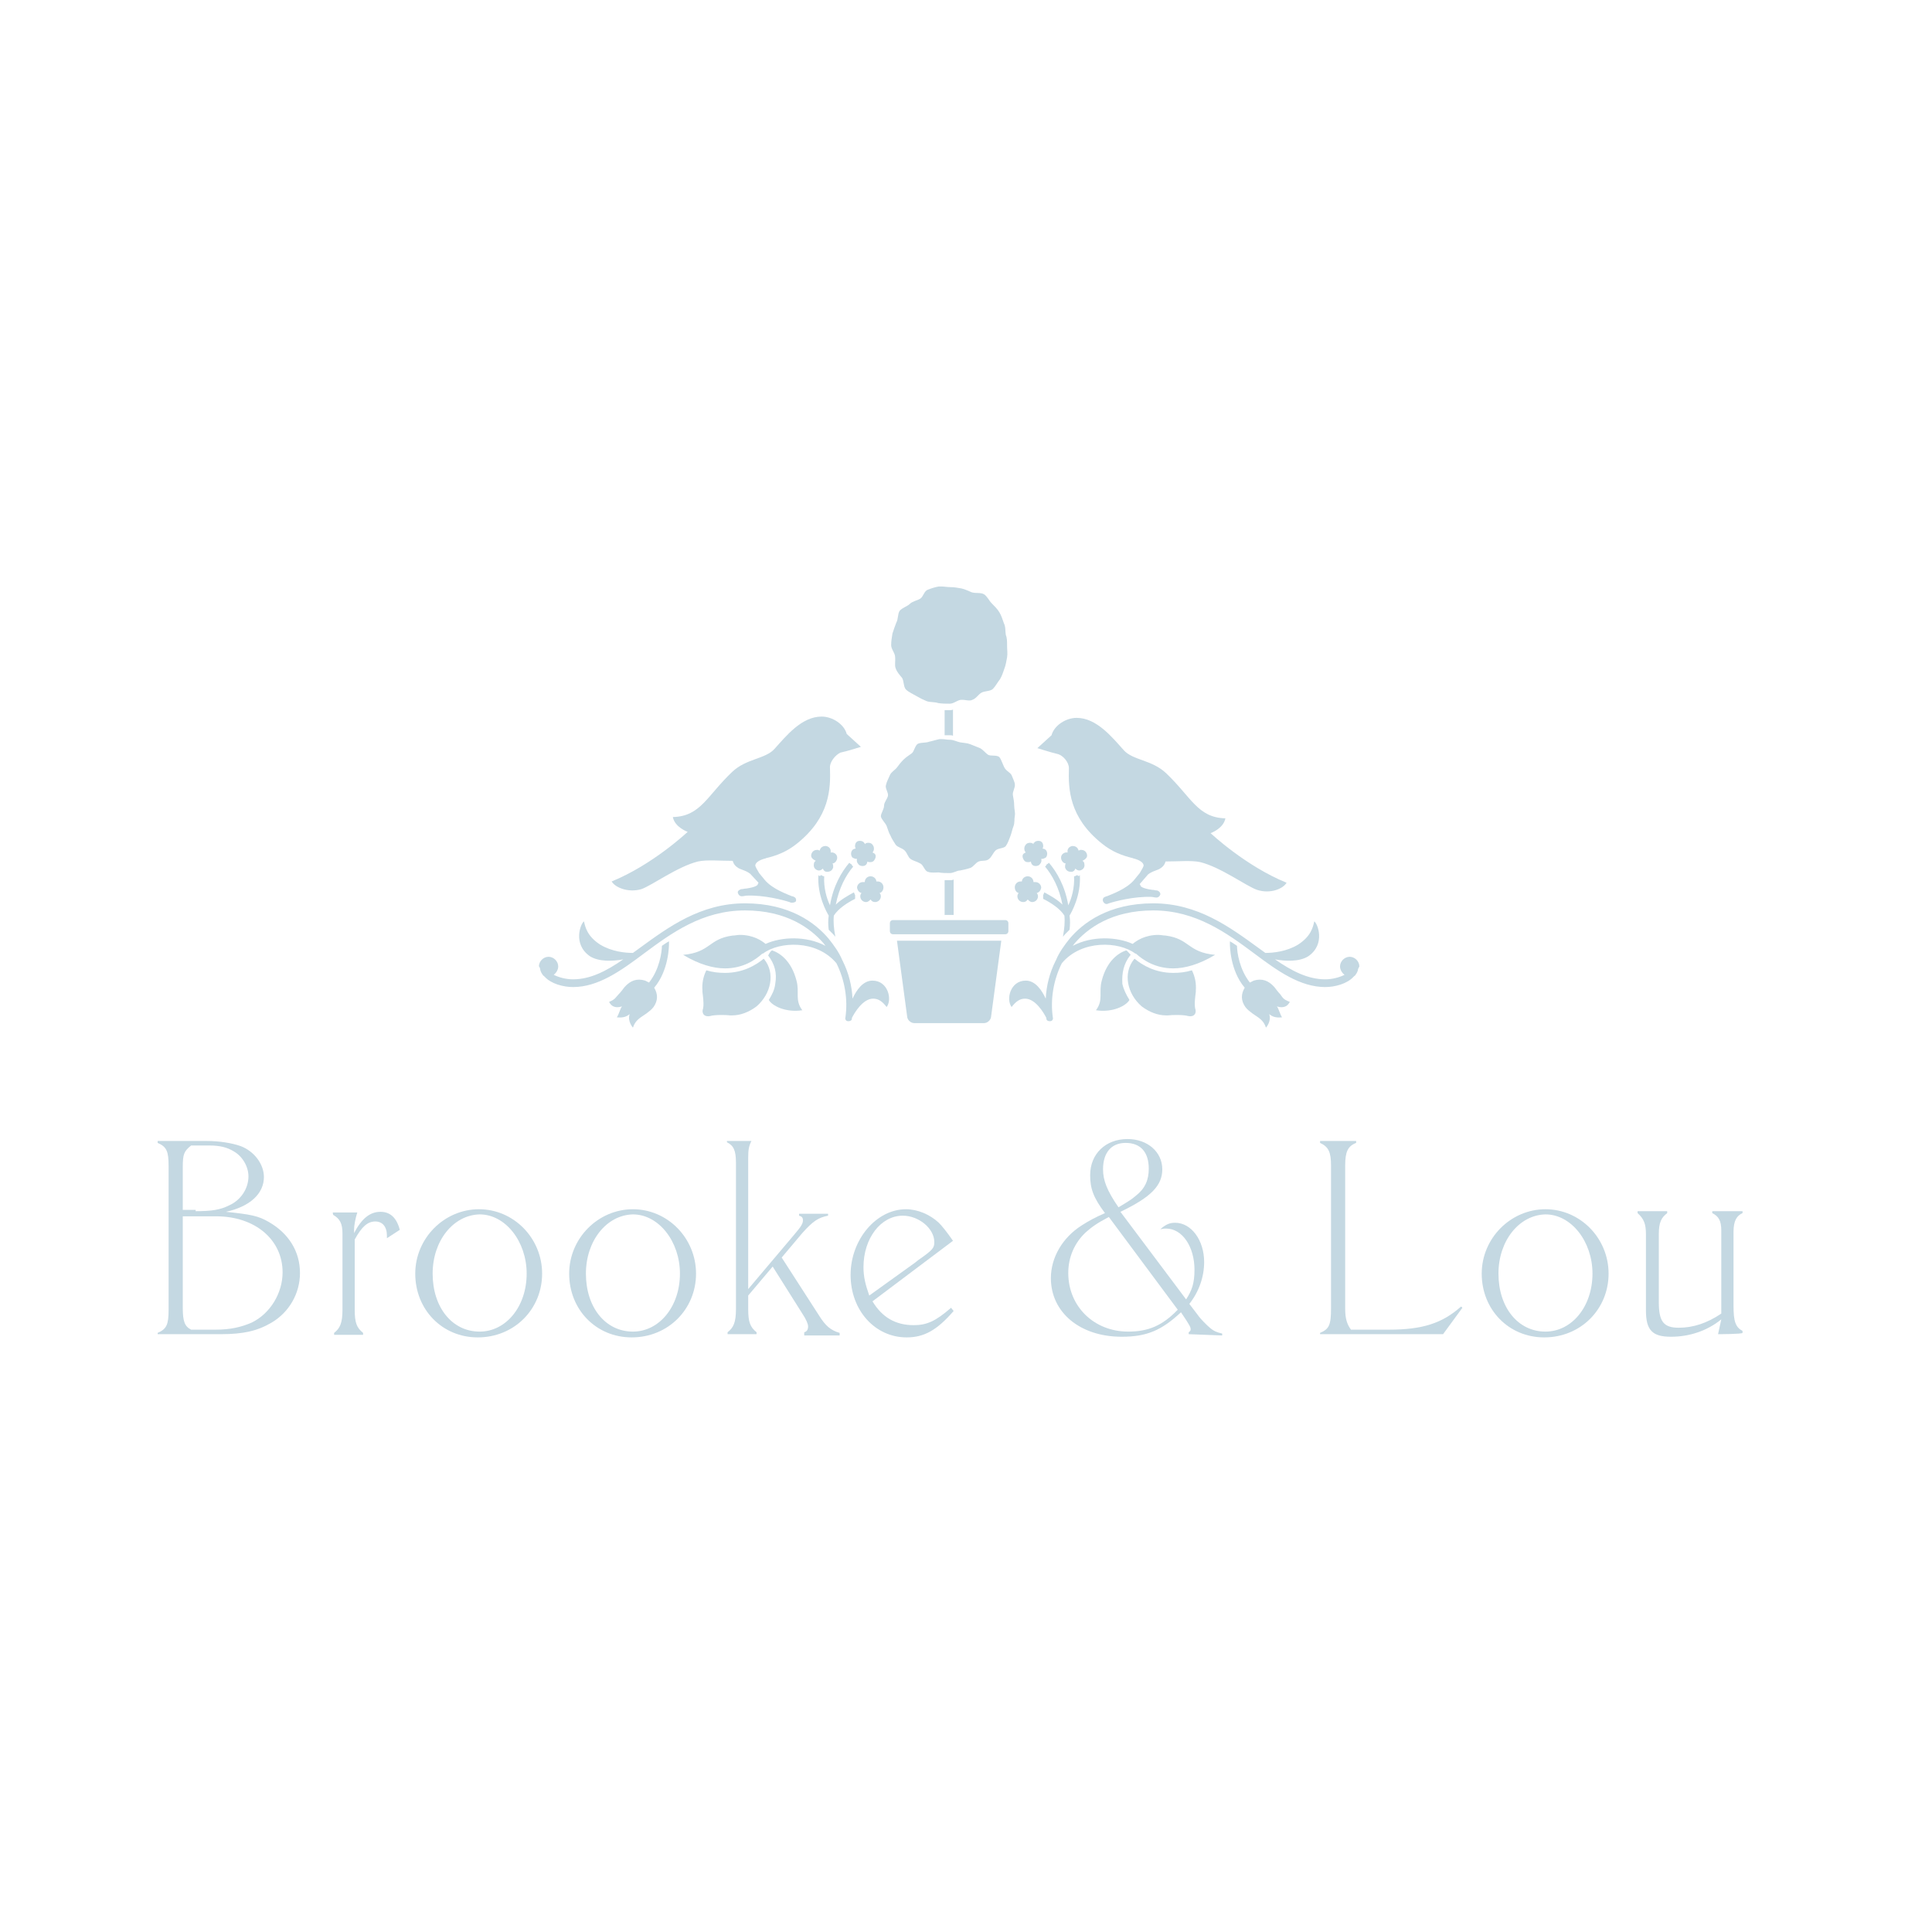 <svg xmlns="http://www.w3.org/2000/svg" xmlns:xlink="http://www.w3.org/1999/xlink" id="Layer_1" x="0px" y="0px" viewBox="0 0 300 300" style="enable-background:new 0 0 300 300;" xml:space="preserve"><style type="text/css">	.st0{fill:#C4D8E2;}</style><path class="st0" d="M24.48,206.97c1.4-0.6,1.7-1.3,1.7-3.6v-22.3c0-2.3-0.3-3-1.7-3.6v-0.3h7.6c1.9,0,3.9,0.3,5.3,0.8 c2.1,0.8,3.6,2.8,3.6,4.8c0,2.6-2.2,4.6-5.9,5.4c3.8,0.4,5,0.6,6.7,1.6c3.1,1.8,4.8,4.6,4.8,7.9c0,3.2-1.7,6.1-4.4,7.7 c-2.2,1.3-4.4,1.8-7.9,1.8h-9.8V206.97z M30.38,188.07c2.5,0,3.8-0.2,5.2-0.9c1.8-0.8,3-2.6,3-4.5c0-1.5-0.9-3.1-2.3-3.9 c-1-0.6-2.1-0.9-3.8-0.9h-2.8c-1.1,0.9-1.3,1.3-1.3,3.4v6.6h2C30.38,187.87,30.38,188.07,30.38,188.07z M28.38,203.07 c0,2.1,0.3,2.9,1.3,3.4h3.8c2.3,0,4-0.4,5.6-1.1c2.9-1.4,4.8-4.6,4.8-7.8c0-5.1-4.3-8.7-10.3-8.7h-5.2V203.07z"></path><path class="st0" d="M51.68,188.27h3.8c-0.3,0.9-0.5,2.1-0.5,2.6v0.6c1.2-2.3,2.5-3.3,4.1-3.3c1.5,0,2.5,0.9,3,2.8l-2,1.3v-0.4 c0-1.4-0.7-2.2-1.8-2.2c-1.2,0-2.1,0.8-3.2,2.8v10.9c0,2,0.3,2.8,1.3,3.6v0.3h-4.5v-0.3c0.9-0.7,1.3-1.5,1.3-3.6v-11.8 c0-1.6-0.4-2.3-1.4-2.9C51.68,188.67,51.68,188.27,51.68,188.27z"></path><path class="st0" d="M84.18,197.77c0,5.5-4.3,9.9-10,9.9c-5.5,0-9.7-4.3-9.7-9.9c0-5.5,4.5-10,9.9-10S84.18,192.27,84.18,197.77  M67.18,197.77c0,5.2,3,9,7.3,9c4.1,0,7.3-3.9,7.3-9c0-5-3.3-9.2-7.3-9.2C70.38,188.67,67.18,192.67,67.18,197.77"></path><path class="st0" d="M108.08,197.77c0,5.5-4.3,9.9-10,9.9c-5.5,0-9.7-4.3-9.7-9.9c0-5.5,4.5-10,9.9-10S108.08,192.27,108.08,197.77  M90.98,197.77c0,5.2,3,9,7.3,9c4.1,0,7.3-3.9,7.3-9c0-5-3.3-9.2-7.3-9.2C94.18,188.67,90.98,192.67,90.98,197.77"></path><path class="st0" d="M116.18,201.17v2.1c0,2,0.3,2.8,1.3,3.6v0.3h-4.5v-0.3c0.9-0.7,1.3-1.5,1.3-3.6v-22.7c0-2-0.4-2.7-1.4-3.2v-0.2 h3.8c-0.4,0.8-0.5,1.4-0.5,2.6v20.4l7.1-8.4c1.2-1.4,1.4-1.8,1.4-2.3c0-0.4-0.2-0.6-0.6-0.7v-0.3h4.5v0.3c-1.5,0.3-2.3,0.8-4,2.7 l-3.2,3.8l5.8,9c1,1.6,1.8,2.3,3.2,2.7v0.4h-5.5v-0.5c0.4-0.1,0.6-0.4,0.6-0.9c0-0.4-0.3-1.1-0.9-2l-4.6-7.3L116.18,201.17z"></path><path class="st0" d="M135.48,202.07c1.5,2.5,3.6,3.7,6.4,3.7c2,0,3.4-0.6,5.8-2.7l0.4,0.5c-2.6,3-4.6,4.1-7.3,4.1 c-4.9,0-8.7-4.2-8.7-9.7s4-10.2,8.6-10.2c1.8,0,3.7,0.8,5.1,2.1c0.5,0.5,1.3,1.5,2.2,2.8L135.48,202.07z M142.08,196.07l0.5-0.4 c2.3-1.6,2.5-1.9,2.5-2.8c0-2.1-2.4-4.1-4.9-4.1c-3.4,0-6.1,3.5-6.1,8c0,1.5,0.3,2.7,0.9,4.4L142.08,196.07z"></path><path class="st0" d="M184.58,207.17v-0.3c0.3-0.2,0.3-0.3,0.3-0.5c0-0.3-0.2-0.6-0.7-1.4l-0.8-1.2c-3,2.8-5.3,3.8-9.2,3.8 c-6.5,0-11-3.8-11-9.1c0-3.2,1.8-6.3,4.8-8.2c1.1-0.7,2-1.2,3.6-1.9c-1.8-2.4-2.3-3.8-2.3-5.9c0-3.3,2.4-5.6,5.8-5.6 c3.1,0,5.4,2,5.4,4.7c0,2.5-1.7,4.3-6.5,6.6l10.2,13.6c0.9-1.4,1.3-2.5,1.3-4.6c0-3.6-1.9-6.4-4.4-6.4c-0.2,0-0.4,0-0.9,0.1 c0.9-0.8,1.5-1,2.3-1c2.5,0,4.5,2.7,4.5,6.1c0,2.3-0.8,4.6-2.3,6.5l1.3,1.7c0.4,0.6,1.4,1.6,2,2.1c0.5,0.4,0.9,0.6,1.8,0.8v0.3 L184.58,207.17L184.58,207.17z M172.18,188.97c-1.9,1-2.7,1.6-3.6,2.4c-1.7,1.6-2.7,3.8-2.7,6.3c0,5.2,4,9.1,9.3,9.1 c3.1,0,5.3-0.9,7.7-3.4L172.18,188.97z M176.38,185.67c1.4-1.1,2-2.4,2-4.2c0-2.6-1.3-4-3.6-4c-2.2,0-3.5,1.5-3.5,4.1 c0,1.7,0.6,3.3,2.4,5.9C175.18,186.57,175.68,186.27,176.38,185.67"></path><path class="st0" d="M204.98,206.97c1.4-0.6,1.7-1.2,1.7-3.8v-22.2c0-2.1-0.4-2.9-1.7-3.5v-0.3h5.6v0.3c-1.3,0.5-1.7,1.4-1.7,3.5 v22.3c0,1.5,0.3,2.4,0.9,3.2h5.9c5.2,0,8.3-1,11.2-3.6l0.2,0.2l-3,4.1h-19.1L204.98,206.97L204.98,206.97z"></path><path class="st0" d="M249.78,197.77c0,5.5-4.3,9.9-10,9.9c-5.5,0-9.7-4.3-9.7-9.9c0-5.5,4.5-10,9.9-10S249.78,192.27,249.78,197.77  M232.68,197.77c0,5.2,3,9,7.3,9c4.1,0,7.3-3.9,7.3-9c0-5-3.3-9.2-7.3-9.2C235.88,188.67,232.68,192.67,232.68,197.77"></path><path class="st0" d="M266.78,207.17l0.5-2.3c-2.2,1.8-5,2.7-7.8,2.7c-2.9,0-3.9-1-3.9-4.1v-11.8c0-1.6-0.3-2.4-1.3-3.3v-0.3h4.6v0.3 c-0.9,0.7-1.3,1.4-1.3,3.3v10.5c0,3,0.7,4,3.1,4c2.2,0,4.4-0.7,6.6-2.2v-12.9c0-1.5-0.4-2.2-1.4-2.7v-0.3h4.7v0.3 c-0.9,0.4-1.4,1.2-1.4,2.9v11.5c0,2.4,0.3,3.3,1.4,3.9v0.3C270.48,207.17,266.78,207.17,266.78,207.17z"></path><path class="st0" d="M139.08,103.77c0.2,0.6,0.6,1,1,1.5c0.3,0.5,0.2,1.4,0.6,1.8c0.4,0.4,1.1,0.7,1.6,1c0.5,0.3,1.1,0.6,1.6,0.8 c0.5,0.2,1.2,0.1,1.8,0.3c0.6,0.1,1.2,0.1,1.8,0.1s1.1-0.5,1.7-0.6c0.1,0,0.2,0,0.3,0c0.3,0,0.7,0.1,1,0.1c0.2,0,0.3,0,0.5-0.1 c0.6-0.2,0.9-0.8,1.4-1.1c0.5-0.3,1.4-0.2,1.8-0.6c0.4-0.4,0.7-1,1.1-1.5c0.3-0.5,0.5-1.1,0.7-1.7c0.2-0.5,0.3-1.2,0.4-1.7 c0.1-0.6,0-1.1,0-1.8c0-0.7,0-1.2-0.2-1.7c-0.1-0.6,0-1.2-0.3-1.8c-0.2-0.6-0.4-1.2-0.7-1.7s-0.8-1-1.2-1.4s-0.7-1.1-1.2-1.4 c-0.5-0.3-1.3-0.1-1.9-0.3c-0.5-0.2-1.1-0.5-1.6-0.6c-0.6-0.1-1.1-0.2-1.7-0.2c-0.5,0-1-0.1-1.4-0.1c-0.1,0-0.2,0-0.4,0 c-0.6,0.1-1.2,0.3-1.7,0.5c-0.6,0.2-0.7,1.1-1.2,1.4c-0.5,0.3-1.2,0.4-1.6,0.8c-0.4,0.4-1.2,0.6-1.6,1.1c-0.3,0.5-0.2,1.3-0.5,1.8 c-0.2,0.5-0.4,1.1-0.6,1.7c-0.1,0.6-0.2,1.2-0.2,1.8s0.5,1.1,0.6,1.7C139.08,102.77,138.88,103.27,139.08,103.77"></path><path class="st0" d="M157.08,120.37c-0.2-0.4-0.6-0.5-1-1c-0.3-0.4-0.6-1.5-0.9-1.8c-0.4-0.4-1.4-0.1-1.8-0.4 c-0.4-0.3-0.8-0.8-1.2-1c-0.5-0.2-1-0.4-1.5-0.6c-0.5-0.2-1-0.2-1.6-0.3c-0.5-0.1-1-0.4-1.6-0.4c-0.4,0-0.8-0.1-1.2-0.1 c-0.1,0-0.3,0-0.4,0c-0.5,0.1-1.1,0.3-1.6,0.4c-0.5,0.2-1.2,0.1-1.7,0.3c-0.5,0.2-0.6,1.2-1,1.5c-0.4,0.3-0.9,0.6-1.3,1 c-0.4,0.4-0.7,0.8-1,1.2c-0.3,0.4-0.9,0.7-1.1,1.2s-0.5,1-0.6,1.5c-0.2,0.5,0.4,1.2,0.3,1.7c-0.1,0.5-0.6,1-0.6,1.5 c0,0.6-0.5,1.2-0.5,1.7c0.1,0.5,0.7,1,0.9,1.5c0.2,0.5,0.3,1,0.6,1.5c0.2,0.5,0.5,0.9,0.8,1.4c0.3,0.4,1,0.5,1.4,0.9 c0.4,0.4,0.5,1,0.9,1.3c0.4,0.3,1,0.4,1.5,0.7c0.5,0.2,0.7,1.2,1.2,1.3c0.5,0.2,1.2,0.1,1.7,0.1c0.5,0.1,1.1,0.1,1.7,0.1 c0.6,0,1.1-0.4,1.6-0.4c0.5-0.1,1-0.2,1.6-0.4c0.5-0.2,0.8-0.8,1.3-1s1.2,0,1.6-0.4c0.4-0.3,0.6-0.9,1-1.3c0.4-0.4,1.3-0.3,1.6-0.7 c0.3-0.4,0.5-1,0.7-1.5s0.3-1.1,0.5-1.6s0.1-1.1,0.2-1.6c0.1-0.5-0.1-1-0.1-1.6s-0.1-1-0.2-1.6c-0.1-0.5,0.4-1.2,0.3-1.7 C157.58,121.47,157.28,120.87,157.08,120.37"></path><path class="st0" d="M138.68,142.87c-0.3,0-0.5,0.2-0.5,0.5v1.2c0,0.3,0.2,0.5,0.5,0.5h17.4c0.3,0,0.5-0.2,0.5-0.5v-1.2 c0-0.3-0.2-0.5-0.5-0.5H138.68z"></path><path class="st0" d="M165.98,119.27c-0.1,3.2,0,7.6,5.1,11.7c1.6,1.3,3.2,1.9,4.9,2.3h-0.1c0,0,1.6,0.3,1.7,1.1 c0,0.2-0.3,0.7-0.6,1.2l-0.9,1.1c-1.2,1.4-3.5,2.2-4.2,2.5c-0.2,0-0.2,0.1-0.3,0.1c-0.3,0.1-0.4,0.4-0.3,0.7 c0.1,0.2,0.3,0.4,0.5,0.4c0.1,0,0.1,0,0.1,0s0.1,0,0.3-0.1c0.9-0.3,3.9-1.1,6.6-1c0.2,0,0.5,0.1,0.8,0.1s0.5-0.2,0.6-0.5 c0-0.3-0.2-0.5-0.5-0.6c-0.3,0-0.5-0.1-0.8-0.1c-1.4-0.2-1.8-0.5-1.8-0.7c0-0.1-0.1-0.1-0.1-0.2l1.3-1.5c0.8-0.6,1.5-0.6,2-1 c0.6-0.4,0.7-1,0.7-1l0,0c2.1,0,4-0.2,5.4,0.1c3.2,0.8,7.1,3.7,8.8,4.3c2.1,0.7,4.1-0.2,4.6-1.1c-6.4-2.6-11.8-7.7-11.8-7.7 s2-0.7,2.3-2.3c-4.3-0.1-5.3-3.3-9.2-7c-2.2-2.1-5.2-2-6.6-3.6c-1.8-2-4.2-5-7.3-5c-1.7,0-3.5,1.2-3.9,2.7l-2.2,2 c0,0,2.2,0.7,3.1,0.9C165.08,117.27,165.98,118.37,165.98,119.27"></path><path class="st0" d="M159.08,133.67c0.2,0.2,0.4,0.2,0.6,0.2c0.1,0,0.3,0,0.4-0.1c0,0.2,0.1,0.4,0.2,0.5c0.2,0.2,0.4,0.2,0.6,0.2 c0.2,0,0.5-0.1,0.6-0.3c0.2-0.2,0.3-0.5,0.2-0.8h0.1c0.2,0,0.4-0.1,0.6-0.2c0.3-0.3,0.3-0.9,0-1.2c-0.1-0.1-0.3-0.2-0.5-0.2 c0.2-0.3,0.1-0.8-0.1-1c-0.2-0.2-0.4-0.2-0.6-0.2c-0.2,0-0.5,0.1-0.6,0.3c-0.1,0-0.1,0-0.1,0.2c-0.2-0.2-0.4-0.2-0.6-0.2 c-0.2,0-0.5,0.1-0.6,0.3c-0.3,0.3-0.3,0.9,0,1.2c-0.1,0-0.1,0.1-0.2,0.1C158.68,132.67,158.68,133.17,159.08,133.67"></path><path class="st0" d="M168.78,132.67c-0.1-0.4-0.4-0.7-0.9-0.7h-0.1c-0.1,0-0.2,0.1-0.3,0.1l0,0c-0.1-0.4-0.4-0.7-0.9-0.7h-0.1 c-0.5,0.1-0.8,0.5-0.7,1c-0.1,0-0.1,0-0.2,0c0,0,0,0-0.1,0c-0.5,0.1-0.8,0.5-0.7,1c0.1,0.4,0.4,0.7,0.7,0.7 c-0.1,0.2-0.1,0.4-0.1,0.6c0.1,0.4,0.4,0.7,0.9,0.7h0.1c0.3,0,0.5-0.2,0.6-0.5c0.2,0.2,0.4,0.3,0.6,0.3h0.1c0.5-0.1,0.8-0.5,0.7-1 c0-0.2-0.1-0.4-0.3-0.5C168.68,133.37,168.88,133.07,168.78,132.67"></path><path class="st0" d="M158.18,138.67c-0.1,0.1-0.2,0.3-0.2,0.5c0,0.5,0.4,0.9,0.9,0.9l0,0c0.3,0,0.5-0.1,0.7-0.4 c0.2,0.2,0.4,0.4,0.7,0.4l0,0c0.5,0,0.9-0.4,0.9-0.9c0-0.2-0.1-0.4-0.2-0.5c0.4-0.1,0.6-0.4,0.7-0.8c0-0.5-0.4-0.9-0.9-0.9l0,0 c-0.1,0-0.2,0-0.3,0c0-0.5-0.4-0.9-0.9-0.9l0,0c-0.5,0-0.9,0.4-0.9,0.8c-0.1,0-0.1,0-0.2,0l0,0c-0.5,0-0.9,0.4-0.9,0.9 C157.58,138.17,157.78,138.57,158.18,138.67"></path><path class="st0" d="M211.08,150.07c0-0.8-0.7-1.5-1.5-1.5s-1.5,0.7-1.5,1.5c0,0.5,0.3,1,0.7,1.3c-0.8,0.4-1.9,0.7-3,0.7 c-2.7,0-5.2-1.3-7.8-3.1c1.6,0.3,3.8,0.4,5.2-0.5c2.7-1.9,1.4-5.1,0.9-5.4c-0.2,0.9-0.5,2.3-2.5,3.6c-1.8,1.1-3.9,1.3-5.1,1.3 c-0.4-0.3-0.7-0.5-1.1-0.8c-4.4-3.2-9.4-6.9-16.3-6.9c-6.9,0-10.9,3-13,5.5c-0.8,1-1.6,2.1-2.1,3.3c0,0.1-0.1,0.1-0.1,0.2 c-0.9,1.8-1.4,3.8-1.5,5.8c-0.6-1.3-1.6-2.8-3.1-2.8c-2.4,0-3.1,2.9-2.2,4.1c0.7-0.9,1.3-1.3,2.1-1.3c1.6,0,2.9,2.2,3.3,3v0.1 c0,0.3,0.3,0.4,0.5,0.4h0.1c0.3,0,0.5-0.3,0.4-0.6c-0.4-2.8,0.1-5.8,1.4-8.4c3.1-3.7,8.9-3.4,11.4-1.5c0,0,0,0,0.1,0 c1.1,1,3,2.3,5.8,2.3c1.8,0,4-0.6,6.5-2.1c-4.3-0.4-3.9-2.5-7.7-3c-0.4,0-0.7-0.1-1.1-0.1c-2.1,0-3.4,0.9-4,1.4 c-2.4-1.1-6.3-1.3-9.3,0.3c0.1-0.1,0.2-0.3,0.3-0.4c2-2.3,5.7-5.1,12.2-5.1c6.6,0,11.4,3.5,15.7,6.7c3.6,2.7,7.1,5.2,11,5.2 c1.5,0,3.4-0.5,4.4-1.6l0,0l0.1-0.1c0.1-0.1,0.2-0.1,0.2-0.2l0,0c0.4-0.5,0.4-0.9,0.4-0.9l0,0 C211.08,150.07,211.08,150.07,211.08,150.07"></path><path class="st0" d="M198.78,154.37c-0.3-0.3-0.6-0.7-0.9-1.1c-0.9-1-1.9-1.4-3.2-1c-0.2,0.1-0.4,0.2-0.6,0.3c-1.6-2-2-4.7-2-5.7 c-0.3-0.2-0.7-0.5-1.1-0.7c0,0.1,0,0.3,0,0.4c0,0.2,0,4.1,2.3,6.8c-0.6,1-0.6,2,0.1,3c0.3,0.4,0.7,0.7,1.1,1c1,0.7,1.7,1,2.1,2.2 c0,0,0.9-1,0.5-2.1c0.5,0.4,1,0.6,2,0.5c-0.3-0.4-0.5-1.3-0.8-1.7c0.6,0.2,1.5,0.3,2-0.7C199.18,155.17,199.18,154.87,198.78,154.37 "></path><path class="st0" d="M167.28,135.87c-0.2,0.1-0.3,0.2-0.5,0.2c0.1,1.8-0.4,3.5-0.9,4.5c-0.5-3-1.8-5.2-3-6.6 c-0.1,0.1-0.2,0.2-0.3,0.2c-0.1,0.2-0.2,0.3-0.3,0.4c1.1,1.3,2.2,3.3,2.7,5.9c-0.8-0.8-1.9-1.4-2.8-1.9c-0.1,0.1-0.1,0.3-0.2,0.4 c0,0.1,0,0.1,0,0.2s0,0.2,0,0.4c1.2,0.6,2.6,1.5,3.3,2.6c0.1,1,0,2-0.2,3.1c0,0.1,0,0.2,0,0.2c0.1-0.2,0.3-0.4,0.4-0.5 c0.2-0.2,0.4-0.4,0.6-0.6c0.1-0.8,0.1-1.5,0-2.2c0.3-0.5,1.8-3.1,1.6-6.3C167.58,136.07,167.38,136.07,167.28,135.87"></path><path class="st0" d="M185.68,153.87c0.1-1.1-0.1-2.2-0.6-3.2c-1,0.3-1.9,0.4-2.9,0.4c-2.8,0-4.8-1.2-6-2.2l-0.1,0.1 c-1.7,2.1-1.1,5.3,1.2,7.3c1.2,0.9,2.5,1.4,3.8,1.4c0.1,0,0.2,0,0.3,0l0,0c0.7-0.1,2.5-0.1,3.1,0.1c0.9,0.2,1.4-0.4,1.1-1.2 C185.38,155.67,185.78,153.67,185.68,153.87L185.68,153.87z"></path><path class="st0" d="M175.48,148.37L175.48,148.37c0.1-0.1,0.1-0.1,0.1-0.1c-0.3-0.3-0.5-0.6-0.7-0.7c-1.2,0.4-3,1.6-3.8,4.7 c-0.5,1.8,0.3,3-0.9,4.6c2.6,0.4,4.7-0.7,5.2-1.6c-0.5-0.8-0.9-1.6-1.1-2.5C174.18,151.07,174.48,149.67,175.48,148.37"></path><path class="st0" d="M139.28,146.07l1.6,11.9c0.1,0.5,0.6,0.9,1.1,0.9h10.8c0.5,0,1-0.4,1.1-0.9l1.6-11.9 C155.48,146.07,139.28,146.07,139.28,146.07z"></path><path class="st0" d="M147.58,136.67c-0.3,0-0.6,0-0.9,0v5.4h1.4v-5.5C147.88,136.67,147.78,136.67,147.58,136.67"></path><path class="st0" d="M147.48,110.27c-0.2,0-0.5,0-0.8,0v3.9c0.1,0,0.2,0,0.3,0c0.2,0,0.4,0,0.5,0c0.2,0,0.4,0,0.5,0.1v-4.1 C147.88,110.27,147.68,110.27,147.48,110.27"></path><path class="st0" d="M128.88,119.27c0.1,3.2,0,7.6-5.1,11.7c-1.6,1.3-3.2,1.9-4.9,2.3h0.1c0,0-1.6,0.3-1.7,1.1 c0,0.2,0.3,0.7,0.6,1.2l0.9,1.1c1.2,1.4,3.5,2.2,4.2,2.5c0.2,0,0.3,0.1,0.3,0.1c0.3,0.1,0.4,0.4,0.3,0.7c-0.1,0.1-0.3,0.2-0.6,0.2 c-0.1,0-0.1,0-0.1,0s-0.1,0-0.3-0.1c-0.9-0.3-3.9-1.1-6.6-1c-0.2,0-0.5,0.1-0.8,0.1s-0.5-0.2-0.6-0.5c-0.1-0.3,0.2-0.5,0.5-0.6 c0.3,0,0.5-0.1,0.8-0.1c1.4-0.2,1.8-0.5,1.8-0.7c0-0.1,0.1-0.1,0.1-0.2l-1.3-1.4c-0.8-0.6-1.5-0.6-2-1c-0.6-0.4-0.7-1-0.7-1l0,0 c-2.1,0-4-0.2-5.4,0.1c-3.2,0.8-7.1,3.7-8.8,4.3c-2.1,0.6-4.1-0.3-4.6-1.2c6.4-2.6,11.8-7.7,11.8-7.7s-2-0.7-2.3-2.3 c4.3-0.1,5.3-3.3,9.2-7c2.2-2.1,5.2-2,6.6-3.6c1.8-2,4.2-5,7.3-5c1.7,0,3.5,1.2,3.9,2.7l2.2,2c0,0-2.2,0.7-3.2,0.9 C129.68,117.27,128.78,118.37,128.88,119.27"></path><path class="st0" d="M135.68,133.67c-0.2,0.2-0.4,0.2-0.6,0.2c-0.1,0-0.3,0-0.4-0.1c0,0.2-0.1,0.4-0.2,0.5c-0.2,0.2-0.4,0.2-0.6,0.2 s-0.5-0.1-0.6-0.3c-0.2-0.2-0.3-0.5-0.2-0.8h-0.1c-0.2,0-0.4-0.1-0.6-0.2c-0.3-0.3-0.3-0.9,0-1.2c0.1-0.1,0.3-0.2,0.5-0.2 c-0.2-0.3-0.1-0.8,0.1-1c0.2-0.2,0.4-0.2,0.6-0.2s0.5,0.1,0.6,0.3c0.1,0.1,0.1,0.1,0.1,0.2c0.2-0.2,0.4-0.2,0.6-0.2s0.5,0.1,0.6,0.3 c0.3,0.3,0.3,0.9,0,1.2c0.1,0,0.1,0.1,0.2,0.1C136.08,132.67,136.08,133.17,135.68,133.67"></path><path class="st0" d="M125.98,132.67c0.1-0.4,0.4-0.7,0.9-0.7h0.1c0.1,0,0.2,0.1,0.3,0.1l0,0c0.1-0.4,0.4-0.7,0.9-0.7h0.1 c0.5,0.1,0.8,0.5,0.7,1c0.1,0,0.1,0,0.2,0c0,0,0,0,0.1,0c0.5,0.1,0.8,0.5,0.7,1c-0.1,0.4-0.4,0.7-0.7,0.7c0.1,0.2,0.1,0.4,0.1,0.6 c-0.1,0.4-0.4,0.7-0.9,0.7h-0.1c-0.3,0-0.5-0.2-0.6-0.5c-0.2,0.2-0.4,0.3-0.6,0.3h-0.1c-0.5-0.1-0.8-0.5-0.7-1 c0-0.2,0.1-0.4,0.3-0.5C126.08,133.37,125.88,133.07,125.98,132.67"></path><path class="st0" d="M136.58,138.67c0.1,0.1,0.2,0.3,0.2,0.5c0,0.5-0.4,0.9-0.9,0.9l0,0c-0.3,0-0.5-0.1-0.7-0.4 c-0.2,0.2-0.4,0.4-0.7,0.4l0,0c-0.5,0-0.9-0.4-0.9-0.9c0-0.2,0.1-0.4,0.2-0.5c-0.4-0.1-0.6-0.4-0.7-0.8c0-0.5,0.4-0.9,0.9-0.9l0,0 c0.1,0,0.2,0,0.3,0c0-0.5,0.4-0.9,0.9-0.9l0,0c0.5,0,0.9,0.4,0.9,0.8c0.1,0,0.1,0,0.2,0l0,0c0.5,0,0.9,0.4,0.9,0.9 C137.18,138.17,136.98,138.57,136.58,138.67"></path><path class="st0" d="M83.68,150.07c0-0.8,0.7-1.5,1.5-1.5c0.8,0,1.5,0.7,1.5,1.5c0,0.5-0.3,1-0.7,1.3c0.8,0.4,1.9,0.7,3,0.7 c2.7,0,5.2-1.3,7.8-3.1c-1.6,0.3-3.8,0.4-5.2-0.5c-2.7-1.9-1.4-5.1-0.9-5.4c0.2,0.9,0.5,2.3,2.5,3.6c1.8,1.1,3.9,1.3,5.1,1.3 c0.4-0.3,0.7-0.5,1.1-0.8c4.4-3.2,9.4-6.9,16.3-6.9c6.9,0,10.9,3,13,5.5c0.8,1,1.6,2.1,2.1,3.3c0,0.1,0.1,0.1,0.1,0.2 c0.9,1.8,1.4,3.8,1.5,5.8c0.6-1.3,1.6-2.8,3.1-2.8c2.4,0,3.1,2.9,2.2,4.1c-0.7-0.9-1.3-1.3-2.1-1.3c-1.6,0-2.9,2.2-3.3,3v0.1 c0,0.3-0.3,0.4-0.5,0.4h-0.1c-0.3,0-0.5-0.3-0.4-0.6c0.4-2.8-0.1-5.8-1.4-8.4c-3.1-3.7-8.9-3.4-11.4-1.5c0,0,0,0-0.1,0 c-1.1,1-3,2.3-5.8,2.3c-1.8,0-4-0.6-6.5-2.1c4.3-0.4,3.9-2.5,7.7-3c0.4,0,0.7-0.1,1.1-0.1c2.1,0,3.4,0.9,4,1.4 c2.4-1.1,6.3-1.3,9.3,0.3c-0.1-0.1-0.2-0.3-0.3-0.4c-2-2.3-5.7-5.1-12.2-5.1c-6.6,0-11.4,3.5-15.7,6.7c-3.6,2.7-7.1,5.2-11,5.2 c-1.5,0-3.4-0.5-4.4-1.6l0,0l-0.1-0.1c-0.1-0.1-0.2-0.1-0.2-0.2l0,0c-0.4-0.5-0.4-0.9-0.4-0.9l0,0 C83.78,150.07,83.68,150.07,83.68,150.07"></path><path class="st0" d="M96.08,154.37c0.3-0.3,0.6-0.7,0.9-1.1c0.9-1,1.9-1.4,3.2-1c0.2,0.1,0.4,0.2,0.6,0.3c1.6-2,2-4.7,2-5.7 c0.3-0.2,0.7-0.5,1.1-0.7c0,0.1,0,0.3,0,0.4c0,0.2,0,4.1-2.3,6.8c0.6,1,0.6,2-0.1,3c-0.3,0.4-0.7,0.7-1.1,1c-1,0.7-1.7,1-2.1,2.2 c0,0-0.9-1-0.5-2.1c-0.5,0.4-1,0.6-2,0.5c0.3-0.4,0.5-1.3,0.8-1.7c-0.6,0.2-1.5,0.3-2-0.7C95.58,155.17,95.58,154.87,96.08,154.37"></path><path class="st0" d="M127.48,135.87c0.2,0.1,0.3,0.2,0.5,0.2c-0.1,1.8,0.4,3.5,0.9,4.5c0.5-3,1.8-5.2,3-6.6c0.1,0.1,0.2,0.2,0.3,0.2 c0.1,0.2,0.2,0.3,0.3,0.4c-1.1,1.3-2.2,3.3-2.7,5.9c0.8-0.8,1.9-1.4,2.8-1.9c0.1,0.1,0.1,0.3,0.2,0.4c0,0.1,0,0.1,0,0.2s0,0.2,0,0.4 c-1.2,0.6-2.6,1.5-3.3,2.6c-0.1,1,0,2,0.2,3.1c0,0.1,0,0.2,0,0.2c-0.1-0.2-0.3-0.4-0.4-0.5c-0.2-0.2-0.4-0.4-0.6-0.6 c-0.1-0.8-0.1-1.5,0-2.2c-0.3-0.5-1.8-3.1-1.6-6.3C127.18,136.07,127.38,136.07,127.48,135.87"></path><path class="st0" d="M109.08,153.87c-0.1-1.1,0.1-2.2,0.6-3.2c1,0.3,1.9,0.4,2.9,0.4c2.8,0,4.8-1.2,6-2.2l0.1,0.1 c1.7,2.1,1.1,5.3-1.2,7.3c-1.2,0.9-2.5,1.4-3.8,1.4c-0.1,0-0.2,0-0.3,0l0,0c-0.7-0.1-2.5-0.1-3.1,0.1c-0.9,0.2-1.4-0.4-1.1-1.2 C109.38,155.67,108.98,153.67,109.08,153.87L109.08,153.87z"></path><path class="st0" d="M119.28,148.37L119.28,148.37C119.18,148.37,119.18,148.37,119.28,148.37c0.2-0.4,0.4-0.7,0.6-0.8 c1.2,0.4,3,1.6,3.8,4.7c0.5,1.8-0.3,3,0.9,4.6c-2.6,0.4-4.7-0.7-5.2-1.6c0.5-0.8,0.9-1.6,1-2.5 C120.68,151.07,120.28,149.67,119.28,148.37"></path></svg>